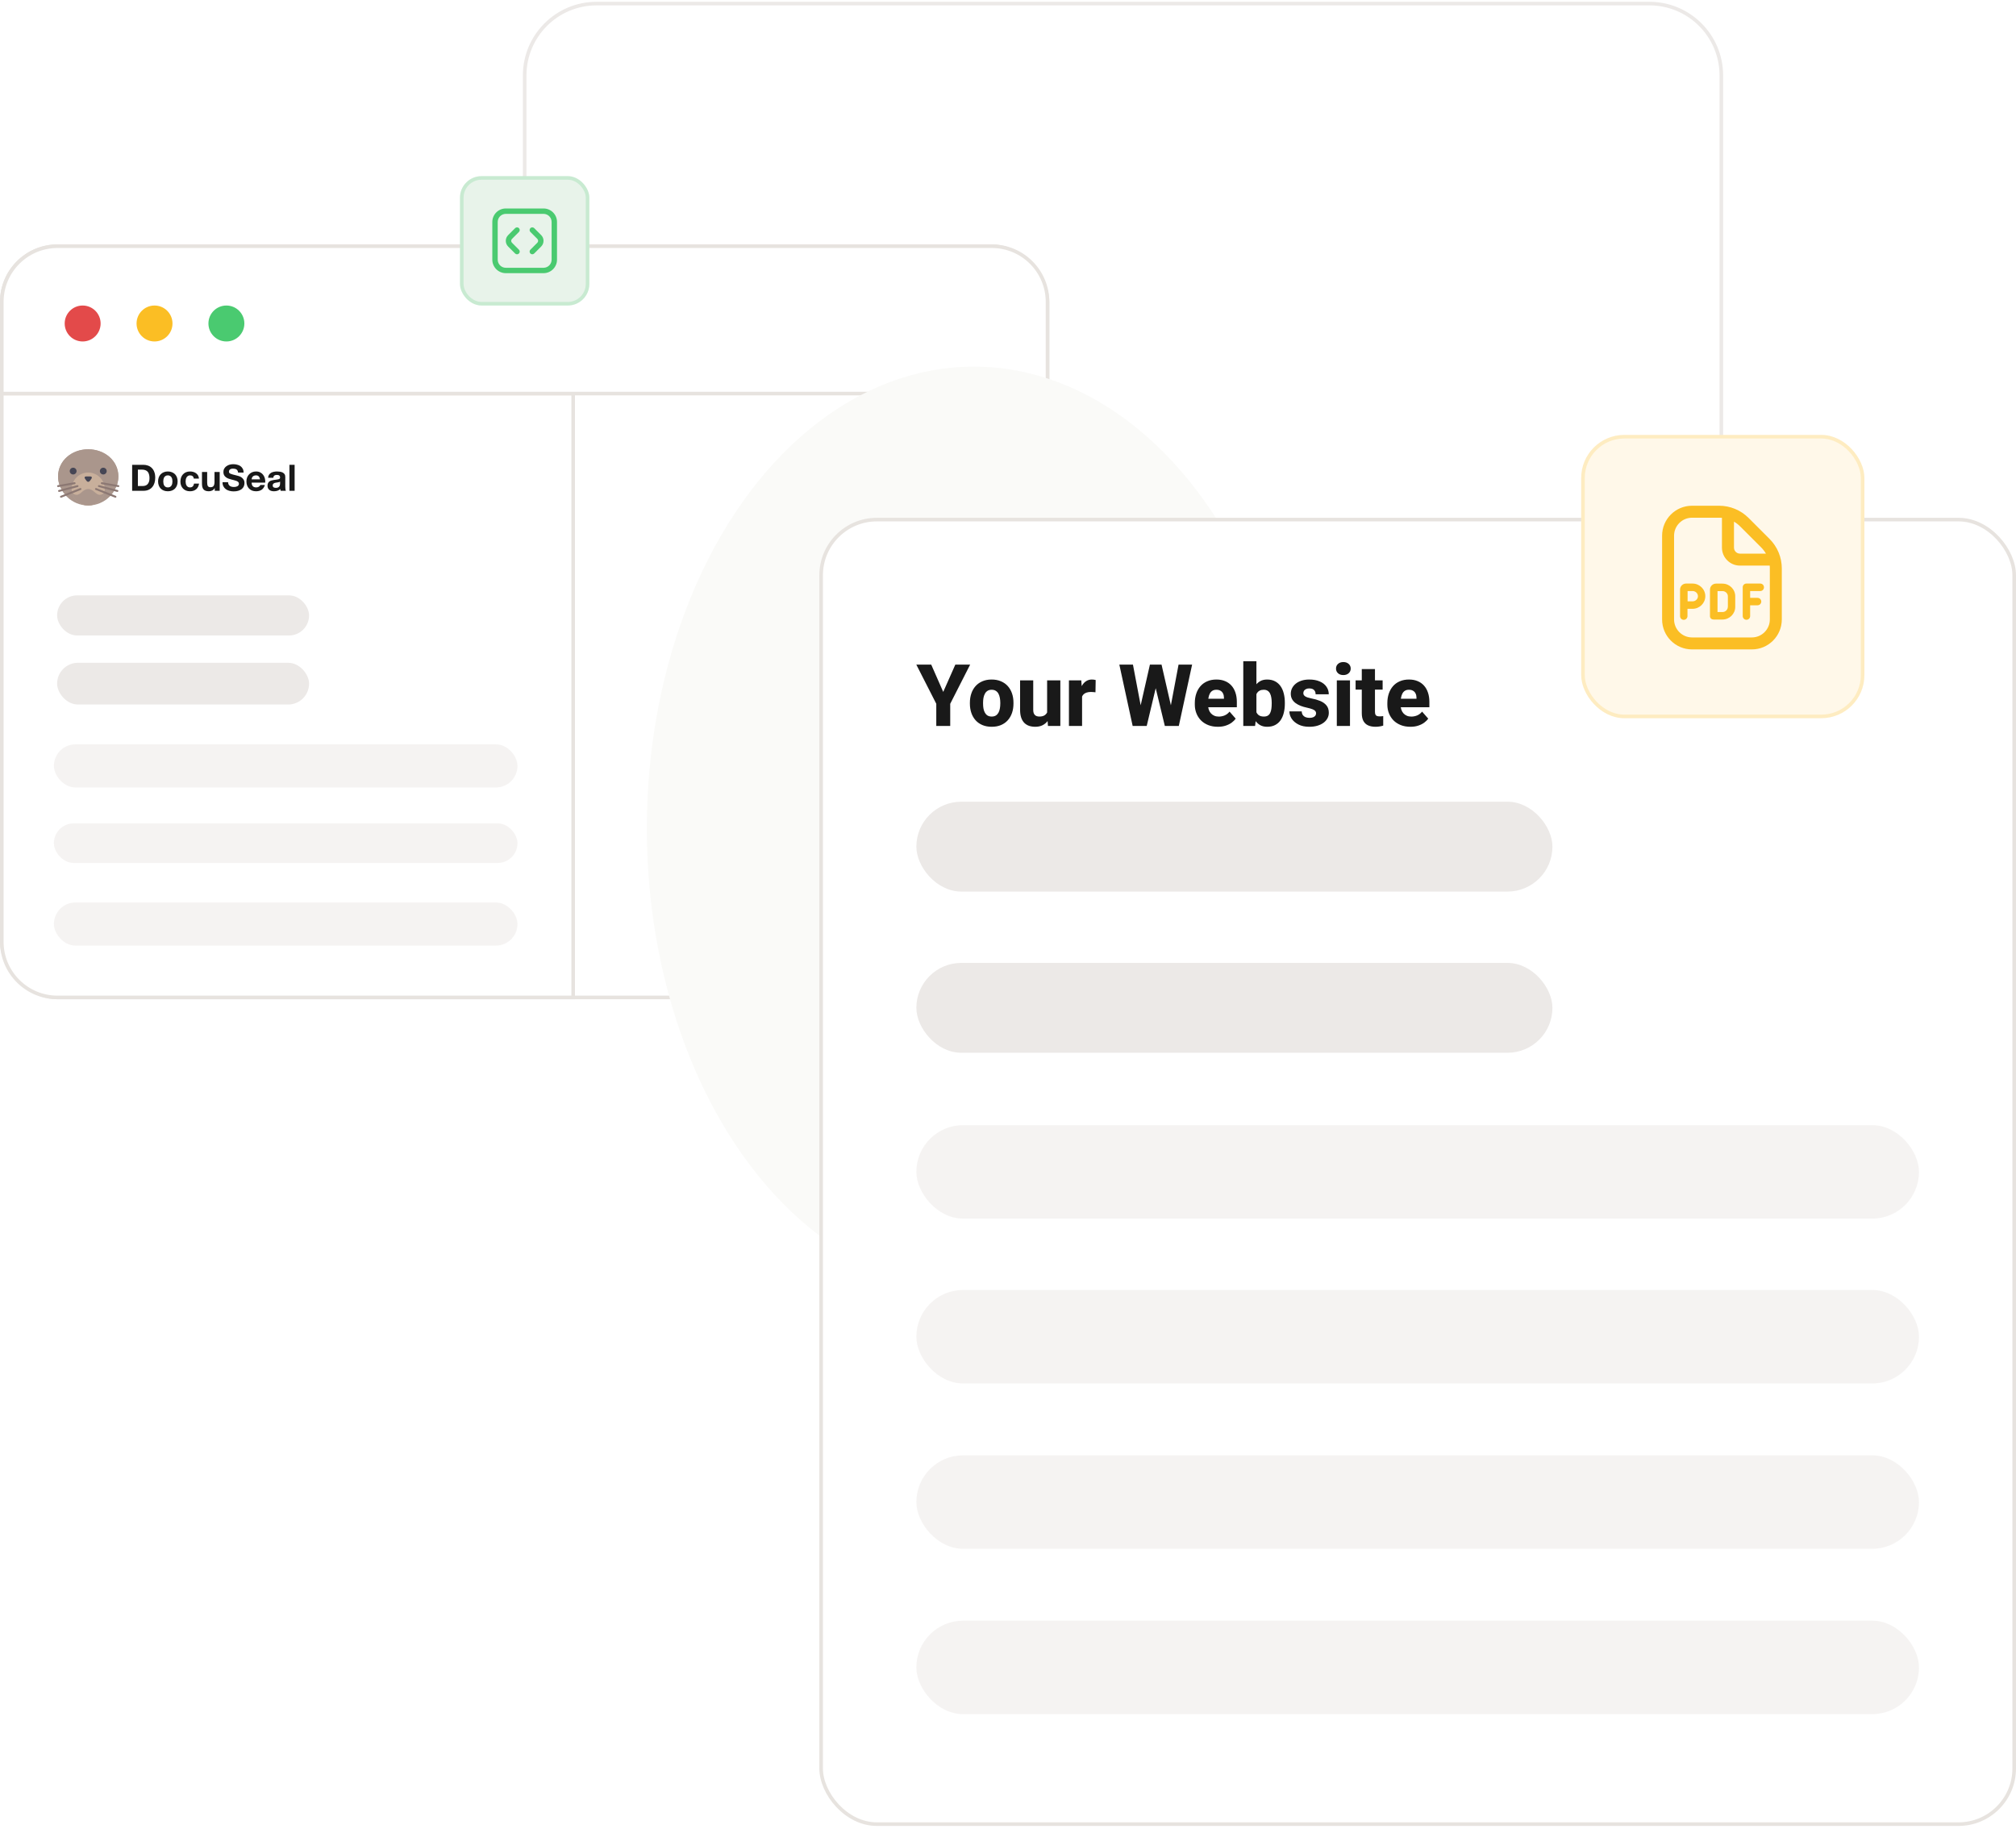 <svg width="561" height="509" viewBox="0 0 561 509" fill="none" xmlns="http://www.w3.org/2000/svg">
  <rect x="0.5" y="68.512" width="291" height="209.035" rx="15.5" fill="white" stroke="#E7E3DF"/>
  <path d="M159.5 109.519H0.5V262.047C0.5 270.607 7.44 277.547 16 277.547H159.5V109.519Z" fill="white" stroke="#E7E3DF"/>
  <path d="M0.5 84.012C0.5 75.451 7.44 68.512 16 68.512H276C284.56 68.512 291.5 75.451 291.5 84.012V109.519H0.5V84.012Z" fill="white" stroke="#E7E3DF"/>
  <ellipse cx="23" cy="90.016" rx="5" ry="5.001" fill="#E34A4A"/>
  <ellipse cx="43" cy="90.016" rx="5" ry="5.001" fill="#FBBE24"/>
  <ellipse cx="63" cy="90.016" rx="5" ry="5.001" fill="#4ACA70"/>
  <rect x="15.893" y="165.667" width="70.112" height="11.166" rx="5.583" fill="#ECE9E7"/>
  <rect opacity="0.5" x="15" y="207.116" width="129" height="12.002" rx="6.001" fill="#ECE9E7"/>
  <rect x="15.893" y="184.426" width="70.112" height="11.613" rx="5.806" fill="#ECE9E7"/>
  <rect opacity="0.5" x="15" y="229.12" width="129" height="11.002" rx="5.501" fill="#ECE9E7"/>
  <rect opacity="0.5" x="15" y="251.124" width="129" height="12.002" rx="6.001" fill="#ECE9E7"/>
  <path d="M32.936 132.568C32.936 136.885 29.181 140.654 24.55 140.654C19.919 140.654 16.164 136.885 16.164 132.568C16.164 128.251 19.919 125.021 24.55 125.021C29.181 125.021 32.936 128.251 32.936 132.568Z" fill="#AA968C"/>
  <path d="M24.55 125.021C19.919 125.021 16.164 128.251 16.164 132.568C16.164 133.398 16.304 134.207 16.561 134.974C17.424 136.129 18.801 136.881 20.357 136.881C22.179 136.881 23.759 135.853 24.55 134.35C25.341 135.853 26.92 136.881 28.743 136.881C30.299 136.881 31.676 136.129 32.539 134.974C32.796 134.207 32.936 133.398 32.936 132.568C32.936 128.251 29.181 125.021 24.55 125.021Z" fill="#AA968C"/>
  <path d="M24.55 140.654C27.09 140.654 29.148 138.603 29.148 136.072C29.148 133.542 27.09 131.49 24.55 131.49C22.01 131.49 19.951 133.542 19.951 136.072C19.951 138.603 22.01 140.654 24.55 140.654Z" fill="#C8AF9B"/>
  <path d="M20.357 132.029C20.88 132.029 21.304 131.607 21.304 131.086C21.304 130.565 20.88 130.143 20.357 130.143C19.834 130.143 19.41 130.565 19.41 131.086C19.41 131.607 19.834 132.029 20.357 132.029Z" fill="#464655"/>
  <path d="M28.742 132.029C29.265 132.029 29.689 131.607 29.689 131.086C29.689 130.565 29.265 130.143 28.742 130.143C28.219 130.143 27.795 130.565 27.795 131.086C27.795 131.607 28.219 132.029 28.742 132.029Z" fill="#464655"/>
  <path d="M25.022 133.798C24.762 134.16 24.338 134.16 24.078 133.798L23.669 133.227C23.41 132.865 23.563 132.569 24.009 132.569H25.091C25.538 132.569 25.691 132.865 25.431 133.227L25.022 133.798Z" fill="#464655"/>
  <path d="M27.759 137.689C26.598 137.689 26.003 136.072 24.544 136.072C23.086 136.072 22.49 137.689 21.329 137.689C20.808 137.689 20.346 137.492 19.971 136.84C20.342 139.004 22.245 140.654 24.544 140.654C26.843 140.654 28.747 139.004 29.118 136.84C28.743 137.492 28.28 137.689 27.759 137.689Z" fill="#AA968C"/>
  <path d="M16.974 138.497C16.866 138.497 16.765 138.433 16.723 138.328C16.667 138.19 16.735 138.033 16.873 137.977L22.284 135.822C22.421 135.767 22.58 135.833 22.635 135.972C22.691 136.11 22.623 136.267 22.485 136.322L17.074 138.478C17.041 138.491 17.007 138.497 16.974 138.497Z" fill="#8C7873"/>
  <path d="M16.432 136.88C16.312 136.88 16.203 136.8 16.171 136.679C16.133 136.535 16.219 136.388 16.364 136.35L21.503 135.003C21.648 134.965 21.796 135.051 21.834 135.195C21.872 135.339 21.786 135.486 21.641 135.524L16.502 136.872C16.478 136.878 16.455 136.88 16.432 136.88Z" fill="#8C7873"/>
  <path d="M16.163 135.533C16.034 135.533 15.92 135.441 15.897 135.31C15.871 135.164 15.969 135.024 16.116 134.998L20.715 134.189C20.861 134.164 21.002 134.262 21.028 134.408C21.054 134.555 20.956 134.694 20.809 134.72L16.21 135.529C16.194 135.531 16.178 135.533 16.163 135.533Z" fill="#8C7873"/>
  <path d="M32.122 138.497C32.23 138.497 32.331 138.433 32.374 138.328C32.429 138.19 32.361 138.033 32.223 137.977L26.812 135.822C26.675 135.767 26.516 135.833 26.461 135.972C26.405 136.11 26.473 136.267 26.612 136.322L32.022 138.478C32.055 138.491 32.089 138.497 32.122 138.497Z" fill="#8C7873"/>
  <path d="M32.664 136.88C32.784 136.88 32.894 136.8 32.926 136.679C32.964 136.535 32.878 136.388 32.733 136.35L27.593 135.003C27.448 134.965 27.301 135.051 27.263 135.195C27.225 135.339 27.311 135.486 27.456 135.524L32.595 136.871C32.619 136.877 32.642 136.88 32.664 136.88Z" fill="#8C7873"/>
  <path d="M32.934 135.533C33.063 135.533 33.177 135.441 33.2 135.31C33.226 135.164 33.128 135.024 32.981 134.998L28.382 134.189C28.236 134.164 28.094 134.262 28.069 134.408C28.043 134.555 28.141 134.694 28.288 134.72L32.887 135.529C32.903 135.531 32.918 135.533 32.934 135.533Z" fill="#8C7873"/>
  <path d="M80.543 129.339H81.986V136.57H80.543V129.339Z" fill="#191919"/>
  <path d="M74.606 132.944C74.626 132.607 74.711 132.326 74.86 132.104C75.009 131.881 75.199 131.702 75.429 131.567C75.66 131.432 75.917 131.338 76.202 131.284C76.493 131.223 76.784 131.192 77.076 131.192C77.34 131.192 77.608 131.213 77.879 131.253C78.15 131.287 78.397 131.358 78.621 131.466C78.844 131.574 79.027 131.726 79.169 131.921C79.312 132.11 79.383 132.364 79.383 132.681V135.405C79.383 135.641 79.397 135.867 79.424 136.083C79.451 136.299 79.498 136.461 79.566 136.569H78.102C78.075 136.488 78.052 136.407 78.031 136.326C78.018 136.238 78.007 136.15 78.001 136.063C77.77 136.299 77.499 136.464 77.188 136.559C76.876 136.653 76.557 136.701 76.232 136.701C75.981 136.701 75.748 136.67 75.531 136.609C75.314 136.549 75.124 136.454 74.962 136.326C74.799 136.198 74.67 136.036 74.576 135.84C74.487 135.644 74.443 135.411 74.443 135.141C74.443 134.844 74.494 134.601 74.596 134.412C74.704 134.216 74.84 134.061 75.002 133.946C75.172 133.832 75.362 133.747 75.572 133.693C75.788 133.633 76.005 133.585 76.222 133.552C76.439 133.518 76.652 133.491 76.862 133.471C77.072 133.45 77.259 133.42 77.421 133.379C77.584 133.339 77.713 133.282 77.808 133.207C77.902 133.126 77.947 133.012 77.94 132.863C77.94 132.708 77.913 132.586 77.858 132.499C77.811 132.404 77.743 132.333 77.655 132.286C77.574 132.232 77.476 132.198 77.36 132.185C77.252 132.164 77.133 132.154 77.005 132.154C76.72 132.154 76.496 132.215 76.334 132.337C76.171 132.458 76.076 132.661 76.049 132.944H74.606ZM77.94 134.007C77.879 134.061 77.801 134.105 77.706 134.139C77.618 134.166 77.52 134.189 77.411 134.21C77.309 134.23 77.201 134.247 77.086 134.26C76.971 134.274 76.856 134.291 76.74 134.311C76.632 134.331 76.523 134.358 76.415 134.392C76.314 134.426 76.222 134.473 76.141 134.534C76.066 134.588 76.005 134.659 75.958 134.746C75.91 134.834 75.887 134.945 75.887 135.081C75.887 135.209 75.91 135.317 75.958 135.405C76.005 135.492 76.07 135.563 76.151 135.617C76.232 135.664 76.327 135.698 76.436 135.718C76.544 135.739 76.656 135.749 76.771 135.749C77.055 135.749 77.276 135.702 77.431 135.607C77.587 135.513 77.703 135.401 77.777 135.273C77.852 135.138 77.896 135.003 77.909 134.868C77.93 134.733 77.94 134.625 77.94 134.544V134.007Z" fill="#191919"/>
  <path d="M72.365 133.39C72.298 133.025 72.176 132.748 71.999 132.559C71.83 132.37 71.569 132.276 71.217 132.276C70.986 132.276 70.793 132.316 70.638 132.397C70.488 132.472 70.366 132.566 70.272 132.681C70.183 132.796 70.119 132.917 70.079 133.045C70.045 133.174 70.024 133.288 70.017 133.39H72.365ZM70.017 134.301C70.038 134.767 70.156 135.104 70.373 135.313C70.59 135.523 70.902 135.627 71.308 135.627C71.6 135.627 71.85 135.556 72.06 135.415C72.27 135.266 72.399 135.111 72.447 134.949H73.717C73.514 135.577 73.202 136.026 72.782 136.296C72.362 136.566 71.854 136.701 71.257 136.701C70.844 136.701 70.472 136.636 70.139 136.508C69.807 136.373 69.526 136.184 69.296 135.941C69.066 135.698 68.886 135.408 68.757 135.07C68.635 134.733 68.574 134.362 68.574 133.957C68.574 133.565 68.639 133.201 68.767 132.863C68.896 132.526 69.079 132.235 69.316 131.992C69.553 131.743 69.835 131.547 70.16 131.405C70.492 131.263 70.858 131.192 71.257 131.192C71.705 131.192 72.094 131.28 72.426 131.456C72.758 131.624 73.029 131.854 73.239 132.144C73.456 132.434 73.612 132.765 73.707 133.136C73.802 133.508 73.836 133.896 73.809 134.301H70.017Z" fill="#191919"/>
  <path d="M63.469 134.17C63.469 134.413 63.513 134.619 63.601 134.787C63.689 134.956 63.804 135.095 63.947 135.203C64.096 135.304 64.269 135.382 64.465 135.436C64.662 135.483 64.865 135.506 65.075 135.506C65.217 135.506 65.37 135.496 65.532 135.476C65.695 135.449 65.847 135.402 65.99 135.334C66.132 135.267 66.251 135.176 66.346 135.061C66.44 134.939 66.488 134.787 66.488 134.605C66.488 134.409 66.423 134.251 66.295 134.129C66.173 134.008 66.01 133.906 65.807 133.825C65.603 133.744 65.373 133.674 65.116 133.613C64.858 133.552 64.597 133.484 64.333 133.41C64.062 133.343 63.798 133.262 63.54 133.167C63.283 133.066 63.052 132.938 62.849 132.782C62.646 132.627 62.48 132.435 62.351 132.205C62.229 131.969 62.168 131.685 62.168 131.354C62.168 130.983 62.246 130.662 62.402 130.392C62.565 130.116 62.775 129.886 63.032 129.704C63.29 129.521 63.581 129.386 63.906 129.299C64.231 129.211 64.557 129.167 64.882 129.167C65.261 129.167 65.624 129.211 65.969 129.299C66.322 129.38 66.633 129.515 66.904 129.704C67.175 129.893 67.389 130.136 67.545 130.433C67.707 130.723 67.789 131.078 67.789 131.496H66.244C66.23 131.28 66.183 131.101 66.102 130.959C66.027 130.818 65.925 130.706 65.797 130.625C65.668 130.544 65.519 130.487 65.349 130.453C65.187 130.419 65.007 130.402 64.811 130.402C64.682 130.402 64.553 130.416 64.424 130.443C64.296 130.47 64.177 130.517 64.069 130.585C63.967 130.652 63.882 130.737 63.815 130.838C63.747 130.939 63.713 131.067 63.713 131.223C63.713 131.365 63.74 131.479 63.794 131.567C63.849 131.655 63.954 131.736 64.109 131.81C64.272 131.884 64.492 131.959 64.77 132.033C65.055 132.107 65.424 132.202 65.878 132.316C66.013 132.343 66.2 132.394 66.437 132.468C66.681 132.536 66.921 132.647 67.159 132.803C67.396 132.958 67.599 133.167 67.768 133.43C67.945 133.687 68.033 134.018 68.033 134.423C68.033 134.754 67.968 135.061 67.84 135.344C67.711 135.628 67.518 135.874 67.26 136.084C67.01 136.286 66.694 136.445 66.315 136.56C65.942 136.674 65.509 136.732 65.014 136.732C64.614 136.732 64.225 136.681 63.845 136.58C63.472 136.485 63.141 136.334 62.849 136.124C62.565 135.915 62.337 135.648 62.168 135.324C61.999 135 61.917 134.615 61.924 134.17H63.469Z" fill="#191919"/>
  <path d="M61.135 136.569H59.762V135.84H59.732C59.549 136.144 59.312 136.363 59.02 136.498C58.729 136.633 58.431 136.7 58.126 136.7C57.74 136.7 57.421 136.65 57.171 136.549C56.927 136.447 56.734 136.306 56.591 136.123C56.449 135.934 56.347 135.708 56.286 135.445C56.232 135.175 56.205 134.878 56.205 134.554V131.334H57.648V134.291C57.648 134.723 57.716 135.047 57.852 135.263C57.987 135.472 58.228 135.576 58.573 135.576C58.966 135.576 59.251 135.462 59.427 135.232C59.603 134.996 59.691 134.611 59.691 134.078V131.334H61.135V136.569Z" fill="#191919"/>
  <path d="M53.945 133.177C53.85 132.576 53.495 132.276 52.878 132.276C52.648 132.276 52.455 132.33 52.299 132.438C52.143 132.539 52.014 132.674 51.913 132.843C51.818 133.005 51.75 133.187 51.709 133.39C51.669 133.585 51.648 133.781 51.648 133.977C51.648 134.166 51.669 134.358 51.709 134.554C51.75 134.75 51.814 134.929 51.902 135.091C51.997 135.246 52.123 135.374 52.279 135.475C52.434 135.577 52.624 135.627 52.848 135.627C53.193 135.627 53.458 135.533 53.64 135.344C53.83 135.148 53.949 134.888 53.996 134.564H55.389C55.294 135.259 55.023 135.789 54.575 136.154C54.128 136.518 53.556 136.701 52.858 136.701C52.465 136.701 52.102 136.636 51.77 136.508C51.445 136.373 51.167 136.188 50.937 135.951C50.706 135.715 50.527 135.435 50.398 135.111C50.269 134.78 50.205 134.419 50.205 134.027C50.205 133.622 50.263 133.248 50.378 132.904C50.5 132.553 50.676 132.252 50.906 132.002C51.137 131.746 51.418 131.547 51.75 131.405C52.082 131.263 52.461 131.192 52.888 131.192C53.2 131.192 53.498 131.233 53.783 131.314C54.074 131.395 54.332 131.52 54.555 131.689C54.786 131.851 54.972 132.056 55.114 132.306C55.257 132.549 55.338 132.839 55.358 133.177H53.945Z" fill="#191919"/>
  <path d="M45.435 133.957C45.435 134.166 45.456 134.372 45.496 134.574C45.537 134.77 45.605 134.949 45.7 135.111C45.801 135.266 45.934 135.391 46.096 135.486C46.259 135.58 46.462 135.627 46.706 135.627C46.95 135.627 47.153 135.58 47.316 135.486C47.485 135.391 47.617 135.266 47.712 135.111C47.814 134.949 47.885 134.77 47.926 134.574C47.966 134.372 47.987 134.166 47.987 133.957C47.987 133.747 47.966 133.541 47.926 133.339C47.885 133.136 47.814 132.958 47.712 132.802C47.617 132.647 47.485 132.522 47.316 132.428C47.153 132.326 46.95 132.276 46.706 132.276C46.462 132.276 46.259 132.326 46.096 132.428C45.934 132.522 45.801 132.647 45.7 132.802C45.605 132.958 45.537 133.136 45.496 133.339C45.456 133.541 45.435 133.747 45.435 133.957ZM43.992 133.957C43.992 133.538 44.057 133.16 44.185 132.823C44.314 132.478 44.497 132.188 44.734 131.952C44.971 131.709 45.256 131.523 45.588 131.395C45.92 131.26 46.293 131.192 46.706 131.192C47.119 131.192 47.492 131.26 47.824 131.395C48.163 131.523 48.451 131.709 48.688 131.952C48.925 132.188 49.108 132.478 49.237 132.823C49.365 133.16 49.43 133.538 49.43 133.957C49.43 134.375 49.365 134.753 49.237 135.091C49.108 135.428 48.925 135.718 48.688 135.961C48.451 136.198 48.163 136.38 47.824 136.508C47.492 136.636 47.119 136.701 46.706 136.701C46.293 136.701 45.92 136.636 45.588 136.508C45.256 136.38 44.971 136.198 44.734 135.961C44.497 135.718 44.314 135.428 44.185 135.091C44.057 134.753 43.992 134.375 43.992 133.957Z" fill="#191919"/>
  <path d="M38.369 135.233H39.792C40.023 135.233 40.246 135.196 40.463 135.121C40.68 135.047 40.873 134.926 41.042 134.757C41.212 134.581 41.347 134.355 41.449 134.078C41.55 133.801 41.601 133.464 41.601 133.066C41.601 132.701 41.564 132.374 41.489 132.083C41.422 131.786 41.306 131.533 41.144 131.324C40.981 131.114 40.764 130.956 40.493 130.848C40.229 130.733 39.901 130.676 39.508 130.676H38.369V135.233ZM36.773 129.339H39.904C40.371 129.339 40.805 129.413 41.205 129.562C41.611 129.71 41.96 129.933 42.252 130.23C42.55 130.527 42.78 130.898 42.943 131.344C43.112 131.79 43.197 132.313 43.197 132.914C43.197 133.44 43.129 133.926 42.994 134.372C42.858 134.818 42.651 135.202 42.374 135.526C42.103 135.851 41.761 136.107 41.347 136.296C40.941 136.478 40.459 136.57 39.904 136.57H36.773V129.339Z" fill="#191919"/>
  <path d="M146 67.74V21C146 9.954 154.954 1 166 1H459C470.046 1 479 9.954 479 21V147.024" stroke="#ECE9E7"/>
  <rect x="128" y="49.008" width="36" height="36.006" rx="6" fill="#E8F3EA"/>
  <rect x="128.5" y="49.508" width="35" height="35.006" rx="5.5" stroke="#4ACA70" stroke-opacity="0.2"/>
  <path d="M148.123 63.26C147.931 63.26 147.739 63.333 147.593 63.48C147.3 63.773 147.3 64.247 147.593 64.54L149.53 66.478C149.671 66.62 149.75 66.808 149.75 67.009C149.75 67.21 149.672 67.397 149.53 67.539L147.593 69.478C147.3 69.771 147.3 70.246 147.593 70.538C147.886 70.832 148.36 70.832 148.653 70.538L150.591 68.601C151.015 68.176 151.25 67.611 151.25 67.01C151.25 66.409 151.016 65.843 150.591 65.418L148.653 63.48C148.507 63.334 148.315 63.26 148.123 63.26ZM144.407 63.483C144.7 63.777 144.7 64.251 144.407 64.544L142.47 66.482C142.328 66.623 142.25 66.812 142.25 67.013C142.25 67.214 142.328 67.401 142.47 67.543L144.407 69.481C144.7 69.774 144.7 70.248 144.407 70.541C144.114 70.835 143.64 70.835 143.346 70.541L141.409 68.604C140.984 68.178 140.75 67.614 140.75 67.012C140.75 66.41 140.984 65.846 141.409 65.42L143.346 63.483C143.493 63.336 143.685 63.263 143.877 63.263C144.069 63.263 144.261 63.337 144.407 63.483ZM155 61.76V72.261C155 74.329 153.318 76.012 151.25 76.012H140.75C138.682 76.012 137 74.329 137 72.261V61.76C137 59.691 138.682 58.009 140.75 58.009H151.25C153.318 58.009 155 59.691 155 61.76ZM151.25 74.512C152.491 74.512 153.5 73.502 153.5 72.261V61.76C153.5 60.519 152.491 59.509 151.25 59.509H140.75C139.51 59.509 138.5 60.519 138.5 61.76V72.261C138.5 73.502 139.51 74.512 140.75 74.512H151.25Z" fill="#4ACA70"/>
  <g filter="url(#filter0_f_7131_751)">
  <ellipse cx="271" cy="230.538" rx="91" ry="128.521" fill="#FAFAF8"/>
  </g>
  <rect x="228.5" y="144.585" width="332" height="363" rx="15.5" fill="white" stroke="#E7E3DF"/>
  <rect x="255" y="267.939" width="177" height="25.004" rx="12.502" fill="#ECE9E7"/>
  <rect x="255" y="223.085" width="177" height="25.004" rx="12.502" fill="#ECE9E7"/>
  <rect opacity="0.5" x="255" y="358.954" width="279" height="26.004" rx="13.002" fill="#ECE9E7"/>
  <rect opacity="0.5" x="255" y="313.085" width="279" height="26.004" rx="13.002" fill="#ECE9E7"/>
  <rect opacity="0.5" x="255" y="404.962" width="279" height="26.004" rx="13.002" fill="#ECE9E7"/>
  <rect opacity="0.5" x="255" y="450.97" width="279" height="26.004" rx="13.002" fill="#ECE9E7"/>
  <rect x="440" y="121.02" width="78.816" height="78.829" rx="12" fill="#FFF8E9"/>
  <rect x="440.5" y="121.52" width="77.816" height="77.829" rx="11.5" stroke="#FBBE24" stroke-opacity="0.2"/>
  <path d="M492.414 149.955L486.602 144.141C484.404 141.943 481.472 140.727 478.358 140.727H470.847C466.25 140.727 462.52 144.458 462.52 149.055V172.375C462.52 176.973 466.25 180.704 470.847 180.704H487.501C492.098 180.704 495.829 176.973 495.829 172.375V158.2C495.829 155.085 494.613 152.153 492.414 149.955ZM490.066 152.303C490.599 152.836 491.049 153.419 491.415 154.052H484.187C483.271 154.052 482.522 153.303 482.522 152.387V145.157C483.155 145.524 483.737 145.974 484.27 146.507L490.083 152.32L490.066 152.303ZM492.498 172.375C492.498 175.124 490.249 177.373 487.501 177.373H470.847C468.099 177.373 465.85 175.124 465.85 172.375V149.055C465.85 146.307 468.099 144.058 470.847 144.058H478.358C478.624 144.058 478.908 144.058 479.174 144.091V152.387C479.174 155.135 481.422 157.384 484.17 157.384H492.464C492.498 157.65 492.498 157.917 492.498 158.2V172.375ZM470.997 162.381H469.181C468.265 162.381 467.516 163.131 467.516 164.047V171.443C467.516 172.026 467.982 172.475 468.548 172.475C469.115 172.475 469.581 172.009 469.581 171.443V169.41H470.98C472.945 169.41 474.544 167.828 474.544 165.896C474.544 163.964 472.945 162.381 470.98 162.381H470.997ZM470.997 167.328H469.614V164.463H471.013C471.813 164.463 472.496 165.113 472.496 165.896C472.496 166.679 471.813 167.328 471.013 167.328H470.997ZM490.866 163.431C490.866 164.014 490.399 164.463 489.833 164.463H487.018V166.362H489.084C489.666 166.362 490.116 166.829 490.116 167.395C490.116 167.961 489.65 168.428 489.084 168.428H487.018V171.426C487.018 172.009 486.552 172.459 485.986 172.459C485.42 172.459 484.953 171.992 484.953 171.426V163.414C484.953 162.831 485.42 162.381 485.986 162.381H489.833C490.416 162.381 490.866 162.848 490.866 163.414V163.431ZM479.324 162.398H477.509C476.593 162.398 475.843 163.147 475.843 164.063V171.459C475.843 172.042 476.31 172.392 476.876 172.392C477.442 172.392 479.307 172.392 479.307 172.392C481.273 172.392 482.871 170.81 482.871 168.877V165.912C482.871 163.98 481.273 162.398 479.307 162.398H479.324ZM480.806 168.877C480.806 169.66 480.123 170.31 479.324 170.31H477.942V164.48H479.341C480.14 164.48 480.823 165.13 480.823 165.912V168.877H480.806Z" fill="#FBBE24"/>
  <path d="M259.137 184.938L262.477 192.531L265.84 184.938H269.965L264.422 195.836V202H260.543V195.836L254.988 184.938H259.137ZM269.895 195.789V195.543C269.895 194.613 270.027 193.758 270.293 192.977C270.559 192.188 270.949 191.504 271.465 190.926C271.98 190.348 272.613 189.898 273.363 189.578C274.113 189.25 274.973 189.086 275.941 189.086C276.926 189.086 277.793 189.25 278.543 189.578C279.301 189.898 279.938 190.348 280.453 190.926C280.969 191.504 281.359 192.188 281.625 192.977C281.891 193.758 282.023 194.613 282.023 195.543V195.789C282.023 196.711 281.891 197.566 281.625 198.355C281.359 199.137 280.969 199.82 280.453 200.406C279.938 200.984 279.305 201.434 278.555 201.754C277.805 202.074 276.941 202.234 275.965 202.234C274.996 202.234 274.133 202.074 273.375 201.754C272.617 201.434 271.98 200.984 271.465 200.406C270.949 199.82 270.559 199.137 270.293 198.355C270.027 197.566 269.895 196.711 269.895 195.789ZM273.562 195.543V195.789C273.562 196.289 273.602 196.758 273.68 197.195C273.766 197.633 273.902 198.016 274.09 198.344C274.277 198.672 274.523 198.93 274.828 199.117C275.141 199.297 275.52 199.387 275.965 199.387C276.41 199.387 276.785 199.297 277.09 199.117C277.395 198.93 277.641 198.672 277.828 198.344C278.016 198.016 278.148 197.633 278.227 197.195C278.312 196.758 278.355 196.289 278.355 195.789V195.543C278.355 195.051 278.312 194.59 278.227 194.16C278.148 193.723 278.016 193.336 277.828 193C277.641 192.664 277.391 192.402 277.078 192.215C276.773 192.027 276.395 191.934 275.941 191.934C275.504 191.934 275.133 192.027 274.828 192.215C274.523 192.402 274.277 192.664 274.09 193C273.902 193.336 273.766 193.723 273.68 194.16C273.602 194.59 273.562 195.051 273.562 195.543ZM291.387 198.941V189.32H295.066V202H291.621L291.387 198.941ZM291.773 196.352L292.781 196.328C292.781 197.18 292.68 197.965 292.477 198.684C292.281 199.402 291.984 200.027 291.586 200.559C291.195 201.09 290.707 201.504 290.121 201.801C289.543 202.09 288.867 202.234 288.094 202.234C287.469 202.234 286.895 202.148 286.371 201.977C285.855 201.797 285.41 201.52 285.035 201.145C284.66 200.762 284.371 200.273 284.168 199.68C283.965 199.078 283.863 198.359 283.863 197.523V189.32H287.52V197.547C287.52 197.875 287.559 198.156 287.637 198.391C287.723 198.617 287.836 198.805 287.977 198.953C288.125 199.102 288.305 199.211 288.516 199.281C288.734 199.352 288.973 199.387 289.23 199.387C289.879 199.387 290.387 199.254 290.754 198.988C291.129 198.715 291.391 198.352 291.539 197.898C291.695 197.438 291.773 196.922 291.773 196.352ZM301.113 192.273V202H297.457V189.32H300.891L301.113 192.273ZM304.898 189.227L304.84 192.637C304.684 192.613 304.48 192.594 304.23 192.578C303.98 192.555 303.766 192.543 303.586 192.543C303.117 192.543 302.711 192.602 302.367 192.719C302.031 192.828 301.75 192.992 301.523 193.211C301.305 193.43 301.141 193.703 301.031 194.031C300.922 194.352 300.867 194.723 300.867 195.145L300.176 194.805C300.176 193.969 300.258 193.203 300.422 192.508C300.586 191.812 300.824 191.211 301.137 190.703C301.449 190.188 301.832 189.789 302.285 189.508C302.738 189.227 303.254 189.086 303.832 189.086C304.02 189.086 304.211 189.098 304.406 189.121C304.602 189.145 304.766 189.18 304.898 189.227ZM316.594 199.867L319.992 184.938H321.949L322.723 186.789L319.102 202H316.957L316.594 199.867ZM315.27 184.938L318.117 199.938L317.625 202H315.188L311.484 184.938H315.27ZM325.148 199.855L327.961 184.938H331.734L328.031 202H325.617L325.148 199.855ZM323.227 184.938L326.672 199.949L326.273 202H324.141L320.461 186.777L321.27 184.938H323.227ZM338.906 202.234C337.898 202.234 336.996 202.074 336.199 201.754C335.402 201.434 334.727 200.992 334.172 200.43C333.625 199.859 333.207 199.203 332.918 198.461C332.629 197.719 332.484 196.926 332.484 196.082V195.637C332.484 194.691 332.617 193.82 332.883 193.023C333.148 192.227 333.535 191.535 334.043 190.949C334.559 190.355 335.191 189.898 335.941 189.578C336.691 189.25 337.547 189.086 338.508 189.086C339.406 189.086 340.207 189.234 340.91 189.531C341.613 189.82 342.207 190.238 342.691 190.785C343.176 191.324 343.543 191.977 343.793 192.742C344.051 193.5 344.18 194.352 344.18 195.297V196.797H333.961V194.441H340.594V194.16C340.594 193.715 340.512 193.324 340.348 192.988C340.191 192.652 339.957 192.395 339.645 192.215C339.34 192.027 338.953 191.934 338.484 191.934C338.039 191.934 337.668 192.027 337.371 192.215C337.074 192.402 336.836 192.668 336.656 193.012C336.484 193.348 336.359 193.742 336.281 194.195C336.203 194.641 336.164 195.121 336.164 195.637V196.082C336.164 196.574 336.23 197.023 336.363 197.43C336.496 197.836 336.691 198.184 336.949 198.473C337.207 198.762 337.52 198.988 337.887 199.152C338.254 199.316 338.672 199.398 339.141 199.398C339.719 199.398 340.27 199.289 340.793 199.07C341.316 198.844 341.77 198.492 342.152 198.016L343.863 199.973C343.605 200.348 343.242 200.711 342.773 201.062C342.312 201.406 341.758 201.688 341.109 201.906C340.461 202.125 339.727 202.234 338.906 202.234ZM345.973 184H349.629V198.988L349.254 202H345.973V184ZM357.539 195.52V195.766C357.539 196.727 357.438 197.602 357.234 198.391C357.039 199.18 356.738 199.863 356.332 200.441C355.926 201.012 355.414 201.453 354.797 201.766C354.18 202.078 353.453 202.234 352.617 202.234C351.844 202.234 351.18 202.074 350.625 201.754C350.07 201.426 349.605 200.973 349.23 200.395C348.855 199.816 348.551 199.141 348.316 198.367C348.09 197.594 347.914 196.762 347.789 195.871V195.449C347.914 194.559 348.09 193.727 348.316 192.953C348.551 192.18 348.855 191.504 349.23 190.926C349.605 190.348 350.066 189.898 350.613 189.578C351.168 189.25 351.828 189.086 352.594 189.086C353.438 189.086 354.168 189.246 354.785 189.566C355.41 189.887 355.926 190.336 356.332 190.914C356.738 191.484 357.039 192.164 357.234 192.953C357.438 193.734 357.539 194.59 357.539 195.52ZM353.883 195.766V195.52C353.883 195.035 353.848 194.578 353.777 194.148C353.715 193.719 353.602 193.34 353.438 193.012C353.281 192.676 353.059 192.414 352.77 192.227C352.488 192.031 352.125 191.934 351.68 191.934C351.242 191.934 350.871 192.008 350.566 192.156C350.262 192.305 350.016 192.516 349.828 192.789C349.641 193.055 349.504 193.379 349.418 193.762C349.332 194.145 349.285 194.57 349.277 195.039V196.281C349.285 196.906 349.367 197.453 349.523 197.922C349.68 198.391 349.934 198.754 350.285 199.012C350.637 199.262 351.109 199.387 351.703 199.387C352.156 199.387 352.523 199.301 352.805 199.129C353.094 198.949 353.312 198.699 353.461 198.379C353.617 198.059 353.727 197.676 353.789 197.23C353.852 196.785 353.883 196.297 353.883 195.766ZM366.234 198.473C366.234 198.238 366.16 198.031 366.012 197.852C365.871 197.672 365.613 197.508 365.238 197.359C364.871 197.211 364.352 197.062 363.68 196.914C363.047 196.781 362.457 196.609 361.91 196.398C361.363 196.18 360.887 195.918 360.48 195.613C360.074 195.301 359.758 194.934 359.531 194.512C359.305 194.082 359.191 193.594 359.191 193.047C359.191 192.516 359.305 192.012 359.531 191.535C359.766 191.059 360.102 190.637 360.539 190.27C360.984 189.902 361.523 189.613 362.156 189.402C362.797 189.191 363.523 189.086 364.336 189.086C365.453 189.086 366.418 189.262 367.23 189.613C368.043 189.957 368.668 190.441 369.105 191.066C369.543 191.684 369.762 192.391 369.762 193.188H366.105C366.105 192.859 366.043 192.574 365.918 192.332C365.793 192.09 365.602 191.902 365.344 191.77C365.086 191.629 364.746 191.559 364.324 191.559C363.996 191.559 363.707 191.617 363.457 191.734C363.215 191.844 363.023 191.996 362.883 192.191C362.75 192.387 362.684 192.613 362.684 192.871C362.684 193.051 362.723 193.215 362.801 193.363C362.887 193.504 363.016 193.637 363.188 193.762C363.367 193.879 363.598 193.984 363.879 194.078C364.168 194.172 364.52 194.262 364.934 194.348C365.816 194.512 366.621 194.742 367.348 195.039C368.082 195.336 368.668 195.746 369.105 196.27C369.551 196.793 369.773 197.484 369.773 198.344C369.773 198.906 369.645 199.422 369.387 199.891C369.137 200.359 368.773 200.77 368.297 201.121C367.82 201.473 367.25 201.746 366.586 201.941C365.922 202.137 365.172 202.234 364.336 202.234C363.141 202.234 362.129 202.02 361.301 201.59C360.473 201.16 359.848 200.621 359.426 199.973C359.012 199.316 358.805 198.645 358.805 197.957H362.238C362.254 198.379 362.359 198.723 362.555 198.988C362.758 199.254 363.02 199.449 363.34 199.574C363.66 199.691 364.02 199.75 364.418 199.75C364.816 199.75 365.148 199.695 365.414 199.586C365.68 199.477 365.883 199.328 366.023 199.141C366.164 198.945 366.234 198.723 366.234 198.473ZM375.668 189.32V202H372V189.32H375.668ZM371.777 186.039C371.777 185.508 371.965 185.074 372.34 184.738C372.715 184.395 373.207 184.223 373.816 184.223C374.426 184.223 374.918 184.395 375.293 184.738C375.676 185.074 375.867 185.508 375.867 186.039C375.867 186.562 375.676 186.996 375.293 187.34C374.918 187.676 374.426 187.844 373.816 187.844C373.207 187.844 372.715 187.676 372.34 187.34C371.965 186.996 371.777 186.562 371.777 186.039ZM384.75 189.32V191.887H377.227V189.32H384.75ZM378.949 186.18H382.617V198.027C382.617 198.379 382.66 198.648 382.746 198.836C382.832 199.023 382.973 199.156 383.168 199.234C383.363 199.305 383.613 199.34 383.918 199.34C384.137 199.34 384.324 199.332 384.48 199.316C384.637 199.301 384.781 199.281 384.914 199.258V201.906C384.602 202.008 384.27 202.086 383.918 202.141C383.566 202.203 383.184 202.234 382.77 202.234C381.98 202.234 381.297 202.105 380.719 201.848C380.148 201.59 379.711 201.184 379.406 200.629C379.102 200.066 378.949 199.336 378.949 198.438V186.18ZM392.484 202.234C391.477 202.234 390.574 202.074 389.777 201.754C388.98 201.434 388.305 200.992 387.75 200.43C387.203 199.859 386.785 199.203 386.496 198.461C386.207 197.719 386.062 196.926 386.062 196.082V195.637C386.062 194.691 386.195 193.82 386.461 193.023C386.727 192.227 387.113 191.535 387.621 190.949C388.137 190.355 388.77 189.898 389.52 189.578C390.27 189.25 391.125 189.086 392.086 189.086C392.984 189.086 393.785 189.234 394.488 189.531C395.191 189.82 395.785 190.238 396.27 190.785C396.754 191.324 397.121 191.977 397.371 192.742C397.629 193.5 397.758 194.352 397.758 195.297V196.797H387.539V194.441H394.172V194.16C394.172 193.715 394.09 193.324 393.926 192.988C393.77 192.652 393.535 192.395 393.223 192.215C392.918 192.027 392.531 191.934 392.062 191.934C391.617 191.934 391.246 192.027 390.949 192.215C390.652 192.402 390.414 192.668 390.234 193.012C390.062 193.348 389.938 193.742 389.859 194.195C389.781 194.641 389.742 195.121 389.742 195.637V196.082C389.742 196.574 389.809 197.023 389.941 197.43C390.074 197.836 390.27 198.184 390.527 198.473C390.785 198.762 391.098 198.988 391.465 199.152C391.832 199.316 392.25 199.398 392.719 199.398C393.297 199.398 393.848 199.289 394.371 199.07C394.895 198.844 395.348 198.492 395.73 198.016L397.441 199.973C397.184 200.348 396.82 200.711 396.352 201.062C395.891 201.406 395.336 201.688 394.688 201.906C394.039 202.125 393.305 202.234 392.484 202.234Z" fill="#191919"/>
  <defs>
  <filter id="filter0_f_7131_751" x="130" y="52.017" width="282" height="357.043" filterUnits="userSpaceOnUse" color-interpolation-filters="sRGB">
  <feFlood flood-opacity="0" result="BackgroundImageFix"/>
  <feBlend mode="normal" in="SourceGraphic" in2="BackgroundImageFix" result="shape"/>
  <feGaussianBlur stdDeviation="25" result="effect1_foregroundBlur_7131_751"/>
  </filter>
  </defs>
</svg>

